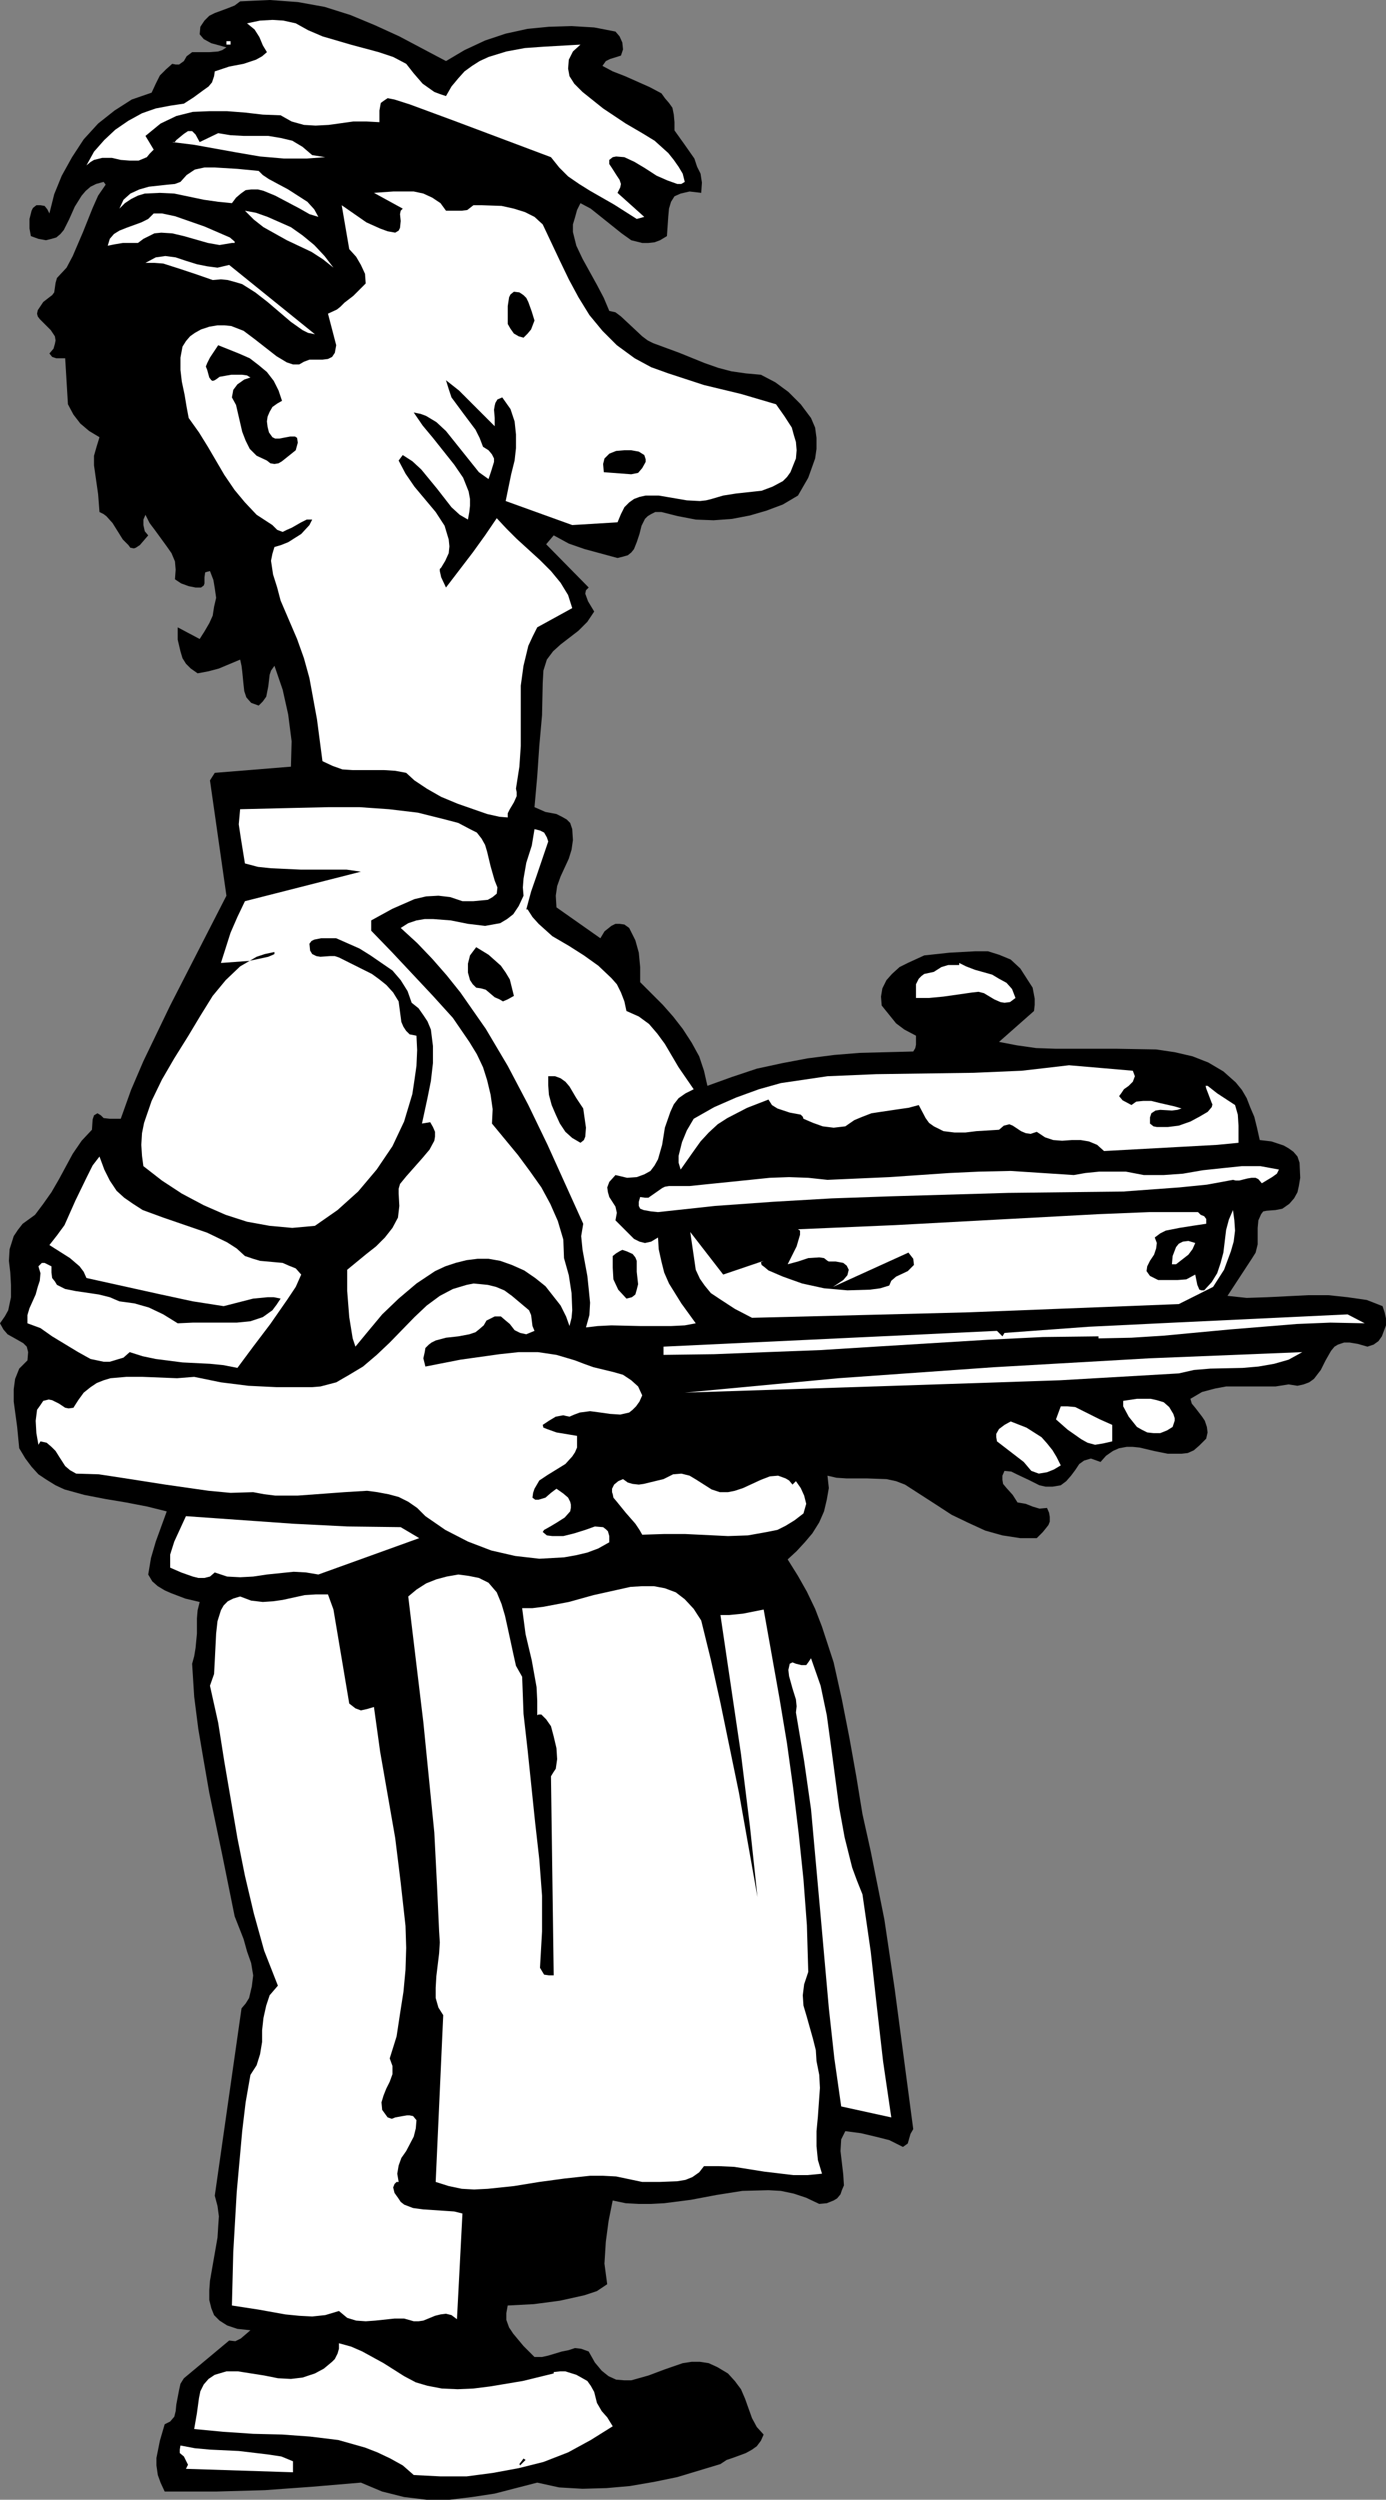 <?xml version="1.0" encoding="UTF-8" standalone="no"?>
<svg
   version="1.0"
   width="86.343mm"
   height="155.711mm"
   id="svg37"
   sodipodi:docname="Waiter 09.wmf"
   xmlns:inkscape="http://www.inkscape.org/namespaces/inkscape"
   xmlns:sodipodi="http://sodipodi.sourceforge.net/DTD/sodipodi-0.dtd"
   xmlns="http://www.w3.org/2000/svg"
   xmlns:svg="http://www.w3.org/2000/svg">
  <rect width="100%" height="100%" fill="#808080" stroke="none"/>
  <sodipodi:namedview
     id="namedview37"
     pagecolor="#ffffff"
     bordercolor="#000000"
     borderopacity="0.25"
     inkscape:showpageshadow="2"
     inkscape:pageopacity="0.0"
     inkscape:pagecheckerboard="0"
     inkscape:deskcolor="#d1d1d1"
     inkscape:document-units="mm" />
  <defs
     id="defs1">
    <pattern
       id="WMFhbasepattern"
       patternUnits="userSpaceOnUse"
       width="6"
       height="6"
       x="0"
       y="0" />
  </defs>
  <path
     style="fill:#000000;fill-opacity:1;fill-rule:evenodd;stroke:none"
     d="m 144.913,7.433 0.969,1.131 0.646,1.454 0.162,1.616 -0.485,1.454 -2.585,0.808 -0.969,0.485 -0.808,1.131 2.423,1.293 2.908,1.131 5.816,2.585 2.746,1.454 0.808,1.131 0.969,1.131 0.808,1.131 0.323,1.616 0.162,1.778 v 1.939 l 2.423,3.393 2.262,3.232 0.646,1.939 0.808,1.616 0.323,2.101 -0.162,2.424 -2.746,-0.323 -2.1,0.485 -1.454,0.646 -0.808,1.293 -0.485,1.616 -0.162,1.778 -0.323,4.686 -1.616,0.97 -1.292,0.485 -1.454,0.162 h -1.454 l -2.585,-0.646 -2.262,-1.616 -4.847,-3.878 -2.423,-1.939 -2.423,-1.293 -0.808,1.616 -0.485,1.778 -0.485,1.616 v 1.778 l 0.808,3.232 1.454,3.07 3.393,6.14 1.616,3.07 1.292,3.07 1.454,0.323 1.292,0.97 2.423,2.262 2.585,2.424 1.292,0.97 1.292,0.646 6.139,2.262 5.977,2.424 3.231,1.131 3.07,0.808 3.393,0.485 3.554,0.323 3.393,1.778 3.07,2.262 2.908,2.909 2.423,3.232 0.969,2.262 0.323,2.424 v 2.585 l -0.323,2.262 -0.808,2.262 -0.808,2.262 -2.423,4.201 -3.554,2.101 -3.877,1.454 -3.877,1.131 -4.2,0.808 -4.362,0.323 -4.2,-0.162 -4.2,-0.808 -3.877,-0.97 h -1.454 l -0.969,0.485 -0.808,0.485 -0.646,0.646 -0.808,1.616 -0.485,1.939 -0.646,1.939 -0.646,1.616 -0.646,0.808 -0.808,0.646 -1.131,0.323 -1.292,0.323 -7.755,-2.101 -3.716,-1.293 -3.554,-1.939 -1.777,2.101 10.016,10.18 -0.646,0.646 -0.162,0.808 0.646,1.778 1.454,2.424 -1.616,2.424 -2.1,2.101 -4.2,3.232 -1.777,1.616 -1.454,1.939 -0.808,2.585 -0.162,2.909 -0.162,7.595 -0.646,7.272 -0.485,7.11 -0.646,7.272 2.585,1.131 2.585,0.485 1.292,0.646 1.131,0.646 0.808,0.808 0.485,1.454 0.162,2.585 -0.323,2.262 -0.646,2.101 -0.969,2.101 -0.969,2.101 -0.808,2.262 -0.323,2.262 0.162,2.747 10.339,7.272 0.969,-1.616 1.616,-1.293 0.969,-0.485 h 0.969 l 1.131,0.162 1.131,0.808 0.646,1.293 0.808,1.616 0.808,2.909 0.323,3.393 v 3.555 l 5.331,5.333 2.423,2.747 2.262,2.909 2.1,3.232 1.777,3.232 1.131,3.393 0.808,3.555 5.816,-2.101 5.816,-1.939 5.977,-1.293 5.977,-1.131 6.301,-0.808 5.977,-0.485 6.301,-0.162 6.301,-0.162 0.485,-0.808 0.162,-0.808 V 243.841 l -2.746,-1.454 -1.939,-1.454 -3.393,-4.201 -0.162,-2.101 0.323,-1.939 0.969,-1.939 1.292,-1.454 1.777,-1.616 1.939,-0.97 3.877,-1.778 5.977,-0.646 5.977,-0.323 h 3.07 l 2.585,0.808 2.746,1.131 2.262,2.101 1.454,2.262 1.454,2.262 0.485,2.585 v 1.454 l -0.162,1.454 -8.239,7.272 4.2,0.808 4.523,0.646 4.685,0.162 h 4.685 9.693 l 9.209,0.162 4.362,0.646 4.2,0.97 3.716,1.454 3.554,2.101 2.908,2.585 1.454,1.778 1.131,1.939 0.808,2.101 0.969,2.262 0.646,2.585 0.646,2.909 2.746,0.323 2.908,0.97 1.131,0.646 1.131,0.808 0.969,1.131 0.485,1.454 0.162,3.555 -0.323,1.939 -0.323,1.454 -0.808,1.454 -1.131,1.293 -1.616,1.131 -1.616,0.323 -2.1,0.162 -0.808,0.162 -0.485,0.646 -0.646,1.454 -0.162,1.778 v 3.878 l -0.485,1.939 -0.808,1.293 -5.816,8.888 4.523,0.485 4.847,-0.162 9.693,-0.485 h 4.685 l 4.523,0.485 4.523,0.646 3.716,1.454 0.485,1.454 0.323,1.454 v 1.616 l -0.485,1.293 -0.485,1.293 -0.808,1.131 -1.131,0.808 -1.454,0.485 -2.262,-0.646 -1.939,-0.323 h -1.292 l -1.454,0.485 -0.808,0.485 -0.808,0.97 -1.292,2.262 -1.131,2.262 -1.616,2.101 -1.131,0.808 -1.292,0.485 -1.454,0.323 -2.1,-0.323 -3.07,0.485 h -3.07 -5.654 -2.908 l -2.585,0.485 -3.07,0.808 -2.746,1.616 0.323,1.131 0.808,0.97 1.616,2.101 0.646,0.97 0.485,1.454 0.162,1.293 -0.323,1.454 -1.616,1.616 -1.292,1.131 -1.454,0.646 -1.454,0.162 h -3.231 l -3.231,-0.646 -3.393,-0.808 -1.616,-0.162 h -1.454 l -1.777,0.323 -1.454,0.646 -1.616,1.131 -1.292,1.454 -2.262,-0.808 -1.616,0.485 -1.131,0.808 -0.969,1.454 -0.969,1.293 -1.131,1.293 -1.292,0.97 -1.939,0.323 h -1.616 l -1.454,-0.323 -2.585,-1.293 -2.746,-1.293 -1.292,-0.646 -1.616,-0.162 -0.485,1.131 v 0.97 l 0.162,0.97 0.808,0.97 1.454,1.616 1.131,1.778 1.939,0.323 1.616,0.646 1.616,0.485 1.777,-0.162 0.485,1.131 0.162,0.97 v 1.131 l -0.323,0.808 -1.292,1.616 -1.454,1.454 h -3.877 l -4.2,-0.646 -4.039,-1.131 -3.877,-1.778 -4.039,-1.939 -3.716,-2.424 -7.27,-4.686 -2.1,-0.808 -2.262,-0.485 -4.523,-0.162 h -4.847 l -2.423,-0.162 -2.1,-0.485 0.323,2.909 -0.485,2.747 -0.646,2.747 -1.131,2.585 -1.616,2.585 -1.777,2.101 -1.939,2.101 -2.1,1.939 2.423,3.878 2.1,3.717 1.939,4.04 1.616,4.201 2.746,8.403 1.939,8.726 1.777,9.049 1.616,9.049 1.454,8.888 1.939,8.726 1.616,8.08 1.616,8.08 2.423,16.321 4.362,32.965 -0.646,1.131 -0.323,1.131 -0.323,1.131 -1.131,0.808 -3.231,-1.616 -3.231,-0.808 -3.393,-0.808 -3.716,-0.485 -0.485,0.97 -0.485,0.97 -0.162,2.747 0.646,5.494 0.162,2.585 -0.485,1.131 -0.323,0.97 -0.808,0.97 -0.808,0.485 -1.616,0.646 -1.777,0.162 -3.07,-1.454 -2.908,-0.97 -3.07,-0.646 -2.908,-0.162 -6.139,0.162 -6.139,0.97 -5.977,1.131 -6.301,0.808 -3.07,0.162 h -2.908 l -3.07,-0.162 -3.07,-0.646 -0.969,4.848 -0.646,4.848 -0.323,5.171 0.323,2.424 0.323,2.424 -2.423,1.616 -2.908,0.97 -2.908,0.646 -2.908,0.646 -6.139,0.808 -6.139,0.323 -0.323,1.778 v 1.616 l 0.646,1.778 0.969,1.454 2.423,2.909 2.585,2.585 h 1.777 l 1.454,-0.323 3.231,-0.97 1.616,-0.323 1.454,-0.485 1.454,0.162 1.777,0.646 1.454,2.585 1.616,1.939 1.616,1.293 1.777,0.808 1.939,0.162 h 1.616 l 4.039,-1.131 3.877,-1.454 4.2,-1.454 2.1,-0.323 h 1.939 l 2.1,0.323 2.1,0.97 2.423,1.454 1.616,1.778 1.454,1.939 0.969,2.262 1.616,4.525 1.131,2.101 1.616,1.778 -0.646,1.454 -0.969,1.293 -1.131,0.808 -1.454,0.808 -3.07,1.131 -1.454,0.485 -1.454,0.97 -10.178,3.07 -5.493,1.131 -5.654,0.97 -5.493,0.485 -5.654,0.162 -5.493,-0.323 -5.17,-1.131 -5.008,1.293 -5.008,1.293 -5.331,0.808 -5.331,0.646 h -5.331 l -5.331,-0.646 -5.17,-1.293 -5.008,-2.101 -11.47,0.97 -11.147,0.808 -11.47,0.323 H 38.773 l -0.969,-2.101 -0.646,-1.778 -0.323,-2.262 v -1.778 l 0.808,-4.04 1.131,-3.878 1.292,-0.646 0.969,-1.131 0.323,-1.293 0.162,-1.616 0.646,-3.393 0.323,-1.454 0.808,-1.293 10.662,-8.888 1.454,0.162 1.292,-0.646 2.262,-1.939 -3.07,-0.323 -2.423,-0.808 -1.777,-1.131 -1.292,-1.293 -0.646,-1.616 -0.485,-1.939 v -2.262 l 0.162,-2.262 1.777,-10.18 0.162,-2.585 0.162,-2.424 -0.323,-2.424 -0.646,-2.424 6.301,-44.114 0.969,-1.131 0.808,-1.293 0.646,-2.747 0.323,-2.585 -0.485,-2.909 -0.969,-2.747 -0.808,-2.909 -2.1,-5.333 -2.908,-14.382 -3.07,-14.705 -1.292,-7.433 -1.292,-7.595 -0.969,-7.595 -0.485,-7.756 0.485,-1.778 0.323,-1.939 0.323,-3.393 v -3.555 l 0.162,-1.939 0.485,-1.939 -3.393,-0.808 -3.393,-1.293 -1.454,-0.646 -1.616,-0.97 -1.292,-1.131 -0.969,-1.616 0.646,-3.878 1.131,-3.878 2.585,-7.11 -4.523,-1.131 -5.008,-0.97 -4.847,-0.808 -5.008,-0.97 -4.685,-1.293 -2.1,-0.97 -2.1,-1.293 -1.939,-1.293 -1.616,-1.778 -1.454,-1.939 -1.454,-2.424 -0.485,-5.009 -0.808,-5.979 v -2.909 l 0.323,-2.424 0.969,-2.424 1.939,-1.939 0.162,-1.939 -0.323,-1.293 -0.808,-0.808 L 4.362,315.587 1.777,314.133 0.808,313.002 0,311.548 l 1.131,-1.616 0.808,-1.454 0.646,-3.07 v -2.909 l -0.162,-2.909 -0.323,-2.747 0.162,-2.747 0.969,-3.07 0.969,-1.454 1.131,-1.454 2.908,-2.101 1.939,-2.585 1.939,-2.747 1.777,-3.07 3.231,-5.979 2.1,-3.07 2.423,-2.585 0.162,-2.424 0.323,-0.97 0.808,-0.485 0.808,0.485 0.646,0.646 1.454,0.162 h 1.292 1.292 l 2.423,-6.787 2.908,-6.787 6.301,-13.089 6.624,-12.927 6.624,-12.927 -3.877,-27.147 1.131,-1.778 17.932,-1.454 0.162,-5.979 -0.808,-6.302 -1.292,-5.817 -1.939,-5.656 -0.808,1.131 -0.323,0.97 -0.323,2.747 -0.485,2.424 -0.808,1.131 -0.969,0.97 -1.777,-0.646 -1.131,-1.293 -0.485,-1.454 -0.162,-1.454 -0.323,-3.232 -0.162,-1.293 -0.323,-1.454 -5.008,2.101 -2.423,0.646 -2.585,0.485 -1.616,-1.131 -1.131,-1.131 -0.808,-1.293 -0.485,-1.616 -0.646,-2.747 v -2.909 l 5.17,2.747 1.131,-1.778 1.131,-1.939 0.808,-1.778 0.323,-2.101 0.485,-2.101 -0.323,-2.262 -0.323,-1.939 -0.808,-2.101 -0.646,0.162 -0.485,0.162 -0.162,1.131 v 1.454 l -0.162,0.485 -0.646,0.485 h -1.292 l -1.616,-0.323 -1.777,-0.646 -1.454,-0.97 0.162,-2.262 -0.162,-1.939 -0.808,-1.939 -1.131,-1.616 -2.585,-3.555 -1.454,-1.939 -0.969,-1.939 -0.485,1.131 v 1.293 l 0.323,1.454 0.808,0.97 -1.939,2.262 -0.969,0.646 -0.485,0.162 -0.808,-0.162 -0.485,-0.646 -1.292,-1.293 -2.423,-3.878 -1.454,-1.616 -0.646,-0.485 -0.969,-0.485 -0.323,-4.201 -0.646,-4.525 -0.323,-2.262 v -2.262 l 0.646,-2.262 0.646,-2.101 -2.423,-1.454 -2.1,-1.778 -1.616,-2.101 -1.292,-2.424 -0.646,-10.827 h -2.1 l -0.969,-0.323 -0.646,-0.808 0.969,-1.131 0.323,-1.131 0.162,-0.808 -0.162,-0.97 -0.969,-1.454 -1.292,-1.293 -1.292,-1.293 -0.485,-0.646 -0.162,-0.646 0.162,-0.808 0.646,-0.97 0.646,-0.97 1.454,-1.131 0.646,-0.485 0.485,-0.646 0.162,-1.131 0.162,-1.131 0.323,-1.131 2.262,-2.424 1.454,-2.747 2.423,-5.656 2.262,-5.656 1.292,-2.909 1.777,-2.585 -0.485,-0.646 -1.777,0.485 -1.292,0.646 -1.131,0.97 -0.969,1.131 -1.616,2.585 -1.292,2.909 -1.292,2.585 -0.808,0.97 -0.969,0.808 -1.131,0.323 -1.292,0.323 L 9.047,56.234 7.27,55.587 6.947,53.81 v -2.262 l 0.485,-1.939 0.323,-0.646 0.808,-0.646 h 0.969 l 0.969,0.162 0.646,0.808 0.485,0.97 1.131,-4.525 1.777,-4.363 2.423,-4.363 2.746,-4.201 3.393,-3.717 3.877,-3.07 4.039,-2.585 4.685,-1.616 0.969,-2.101 0.969,-1.939 1.454,-1.454 1.454,-1.293 0.808,0.162 h 0.808 l 1.131,-0.808 0.646,-1.131 1.292,-0.97 h 4.039 l 2.1,-0.162 0.969,-0.323 0.969,-0.646 L 49.758,10.18 47.981,9.211 47.012,8.08 47.173,6.302 48.143,4.848 49.274,3.717 50.566,3.07 53.636,1.939 55.251,1.293 56.543,0.323 59.936,0.162 63.49,0 l 6.624,0.485 6.301,1.131 6.139,1.939 5.816,2.424 5.654,2.585 10.986,5.817 4.362,-2.585 4.847,-2.262 4.847,-1.616 5.17,-1.131 5.008,-0.485 5.331,-0.162 5.331,0.323 z"
     id="path1" />
  <path
     style="fill:#ffffff;fill-opacity:1;fill-rule:evenodd;stroke:none"
     d="m 127.788,52.84 4.039,8.564 2.1,4.363 2.262,4.201 2.585,4.201 3.07,3.717 3.393,3.393 4.2,3.07 3.877,2.101 4.039,1.454 8.401,2.747 8.724,2.101 8.239,2.424 1.939,2.747 1.777,2.747 0.485,1.778 0.485,1.616 0.162,1.939 -0.162,1.939 -0.646,1.616 -0.646,1.616 -0.808,1.131 -0.969,0.97 -2.423,1.293 -2.585,0.97 -5.977,0.646 -3.07,0.485 -2.746,0.808 -1.292,0.323 -1.454,0.162 -3.07,-0.162 -6.624,-1.131 h -3.07 l -1.454,0.323 -1.292,0.485 -1.131,0.808 -1.131,1.131 -0.808,1.616 -0.808,1.939 -10.662,0.646 -15.671,-5.656 1.292,-6.302 0.808,-3.232 0.323,-2.909 v -3.232 l -0.323,-3.07 -0.969,-2.909 -1.939,-2.747 -1.131,0.485 -0.485,0.808 -0.162,0.646 -0.162,0.97 0.162,1.939 v 1.939 l -5.654,-5.656 -2.746,-2.747 -3.07,-2.424 0.646,2.101 0.646,1.939 2.746,3.717 2.908,3.878 0.969,1.939 0.808,2.101 1.292,0.808 0.808,0.97 0.485,0.97 v 0.808 l -0.646,2.101 -0.646,1.939 -2.262,-1.616 -1.939,-2.424 -3.877,-4.848 -1.939,-2.424 -2.262,-2.101 -2.423,-1.454 -1.292,-0.485 -1.616,-0.323 2.1,3.07 2.423,2.909 5.008,6.302 2.1,3.07 1.292,3.232 0.323,1.778 v 1.616 l -0.162,1.454 -0.323,1.778 -1.939,-1.131 -1.939,-1.778 -3.393,-4.363 -3.716,-4.525 -2.1,-1.939 -2.262,-1.454 -0.969,1.293 1.616,3.07 2.1,3.07 5.008,5.979 2.1,3.232 0.485,1.616 0.485,1.616 0.162,1.616 -0.162,1.616 -0.808,1.778 -0.969,1.616 -0.323,0.323 v 0.485 l 0.323,1.454 1.131,2.424 6.301,-8.241 2.908,-4.04 2.746,-4.04 2.262,2.424 2.423,2.424 5.493,5.009 2.585,2.585 2.262,2.747 1.777,2.909 0.969,3.07 -8.239,4.525 -1.131,2.262 -0.969,2.101 -1.131,4.686 -0.646,4.686 v 4.686 9.534 l -0.323,4.848 -0.808,5.171 0.162,0.808 v 0.97 l -0.646,1.454 -0.969,1.616 -0.485,0.97 v 0.97 l -1.939,-0.162 -2.908,-0.646 -6.947,-2.424 -3.877,-1.616 -3.393,-1.939 -2.908,-1.939 -1.939,-1.778 -2.585,-0.485 -2.585,-0.162 h -5.008 -2.423 l -2.423,-0.162 -2.262,-0.808 -2.423,-1.131 -1.292,-9.857 -1.777,-9.695 -1.292,-4.686 -1.616,-4.525 -1.939,-4.525 -1.939,-4.525 -0.808,-3.07 -0.969,-3.07 -0.485,-3.232 0.323,-1.616 0.485,-1.616 1.616,-0.485 1.616,-0.646 3.07,-1.939 1.939,-2.101 0.646,-1.293 h -1.292 l -1.292,0.646 -2.262,1.293 -1.131,0.485 -0.969,0.485 -1.292,-0.485 -1.131,-1.131 -3.716,-2.424 -2.746,-2.909 -2.423,-2.909 -2.423,-3.555 -3.877,-6.625 -2.1,-3.393 -2.423,-3.393 -0.485,-2.585 -0.485,-2.909 -0.646,-3.07 -0.323,-2.747 v -2.909 l 0.485,-2.585 0.808,-1.293 0.969,-1.131 1.131,-0.808 1.454,-0.808 1.939,-0.646 1.939,-0.323 h 1.616 l 1.616,0.162 2.908,1.131 2.585,1.939 5.17,4.04 2.423,1.454 1.454,0.485 h 1.454 l 1.131,-0.646 1.292,-0.485 h 3.07 l 1.292,-0.162 0.969,-0.485 0.646,-0.97 0.323,-1.778 -1.939,-7.433 2.1,-0.97 0.808,-0.646 0.969,-0.97 2.1,-1.616 2.908,-2.909 -0.162,-2.262 -0.969,-2.101 -1.131,-1.939 -1.616,-1.778 -1.777,-10.342 5.816,4.04 3.231,1.454 1.777,0.646 1.777,0.323 0.808,-0.485 0.323,-0.646 0.162,-1.616 -0.162,-1.616 0.162,-0.808 0.485,-0.485 -6.785,-3.717 4.523,-0.323 h 4.847 l 2.262,0.485 2.1,0.97 1.939,1.293 1.292,1.778 h 2.1 1.616 l 1.292,-0.162 1.454,-1.131 h 1.939 l 4.685,0.162 2.908,0.646 2.585,0.808 2.262,1.131 z"
     id="path2" />
  <path
     style="fill:#ffffff;fill-opacity:1;fill-rule:evenodd;stroke:none"
     d="M 54.282,10.503 V 9.695 h -0.969 v 0.808 z"
     id="path3" />
  <path
     style="fill:#ffffff;fill-opacity:1;fill-rule:evenodd;stroke:none"
     d="m 57.674,49.608 2.585,0.485 2.746,0.97 5.493,2.424 2.746,1.939 2.746,2.262 2.423,2.585 2.1,2.747 -2.423,-1.939 -2.746,-1.778 -5.816,-2.747 -5.493,-3.07 -2.262,-1.778 z"
     id="path4" />
  <path
     style="fill:#000000;fill-opacity:1;fill-rule:evenodd;stroke:none"
     d="m 123.265,79.503 -1.131,-0.323 -1.131,-0.646 -0.808,-1.131 -0.646,-1.131 v -2.101 -2.101 l 0.323,-2.101 0.323,-0.646 0.808,-0.646 1.292,0.162 0.969,0.646 0.646,0.646 0.485,0.97 0.808,2.262 0.646,2.101 -0.808,2.101 -0.808,0.97 z"
     id="path5" />
  <path
     style="fill:#000000;fill-opacity:1;fill-rule:evenodd;stroke:none"
     d="m 148.629,111.659 -6.462,-0.485 -0.162,-1.939 0.323,-1.293 1.131,-1.131 1.616,-0.646 1.939,-0.162 h 1.616 l 1.777,0.323 1.292,0.808 0.323,0.97 v 0.646 l -0.808,1.454 -0.969,1.131 z"
     id="path6" />
  <path
     style="fill:#ffffff;fill-opacity:1;fill-rule:evenodd;stroke:none"
     d="m 124.234,214.108 1.131,1.778 1.454,1.616 3.231,2.909 3.877,2.262 3.554,2.262 3.393,2.424 3.07,2.909 1.292,1.454 0.969,1.939 0.808,2.101 0.485,2.262 2.908,1.293 2.423,1.778 1.939,2.262 1.777,2.424 3.231,5.494 3.554,5.171 -1.939,0.97 -1.616,1.131 -1.131,1.454 -0.808,1.778 -1.292,3.717 -0.646,4.04 -0.969,3.393 -0.808,1.454 -0.969,1.293 -1.454,0.808 -1.777,0.646 -2.262,0.162 -2.746,-0.646 -1.454,1.616 -0.485,1.293 0.162,1.131 0.323,1.131 1.454,2.262 0.323,1.454 -0.323,1.778 2.262,2.262 2.1,2.101 1.292,0.646 1.292,0.323 1.454,-0.323 1.616,-0.97 0.162,2.747 0.646,2.909 0.646,2.585 1.131,2.585 2.908,4.686 3.393,4.686 -2.585,0.485 -3.231,0.162 h -7.108 l -6.947,-0.162 -3.231,0.162 -2.746,0.323 0.808,-2.909 0.162,-2.909 -0.323,-3.232 -0.323,-3.07 -1.131,-6.14 -0.323,-3.232 0.485,-2.909 -8.401,-18.583 -4.523,-9.372 -4.847,-9.211 -5.17,-8.726 -5.977,-8.564 -3.231,-4.04 -3.393,-3.878 -3.554,-3.717 -3.877,-3.555 1.777,-1.131 1.939,-0.646 1.939,-0.323 h 1.939 l 4.2,0.323 4.039,0.808 4.039,0.485 1.777,-0.323 1.777,-0.323 1.616,-0.97 1.454,-1.131 1.292,-1.939 1.131,-2.424 -0.162,-1.939 0.162,-2.101 0.646,-3.717 1.292,-4.04 0.646,-3.878 1.292,0.323 0.969,0.485 0.646,1.131 0.323,0.97 -2.746,8.08 -1.292,3.717 -1.131,4.201 z"
     id="path7" />
  <path
     style="fill:#000000;fill-opacity:1;fill-rule:evenodd;stroke:none"
     d="m 112.118,232.53 -0.808,-0.808 -0.646,-0.97 -0.485,-1.778 v -2.101 l 0.485,-1.939 1.454,-1.939 2.908,1.778 2.908,2.585 1.131,1.616 0.969,1.616 0.485,1.939 0.485,1.939 -1.454,0.808 -1.131,0.485 -0.808,-0.485 -1.131,-0.485 -2.1,-1.778 -1.131,-0.323 z"
     id="path8" />
  <path
     style="fill:#ffffff;fill-opacity:1;fill-rule:evenodd;stroke:none"
     d="m 228.92,233.661 -6.785,0.97 -3.393,0.323 h -3.07 v -3.232 l 0.646,-1.293 0.646,-0.646 0.646,-0.485 2.262,-0.485 1.777,-1.131 1.616,-0.485 h 2.585 v -0.485 l 1.616,0.808 2.1,0.808 4.039,1.131 1.616,0.97 1.777,0.97 1.292,1.454 0.808,2.101 -1.292,0.97 -1.292,0.162 -0.969,-0.162 -1.454,-0.646 -2.423,-1.454 -1.292,-0.323 z"
     id="path9" />
  <path
     style="fill:#000000;fill-opacity:1;fill-rule:evenodd;stroke:none"
     d="m 136.674,269.049 -1.939,-1.131 -1.616,-1.454 -1.292,-1.939 -0.969,-2.101 -0.969,-2.262 -0.646,-2.424 -0.162,-2.262 v -2.101 h 1.616 l 1.292,0.485 1.131,0.808 0.969,1.131 1.616,2.747 1.616,2.424 0.646,4.525 -0.162,2.101 -0.323,0.808 z"
     id="path10" />
  <path
     style="fill:#ffffff;fill-opacity:1;fill-rule:evenodd;stroke:none"
     d="m 70.922,300.075 -1.292,2.909 -1.939,2.909 -4.039,5.817 -4.039,5.332 -3.716,5.009 -3.231,-0.646 -3.231,-0.323 -6.462,-0.323 -6.301,-0.808 -3.07,-0.646 -3.07,-0.97 -1.454,1.293 -1.616,0.485 -1.616,0.485 h -1.454 l -3.07,-0.646 -2.908,-1.616 -6.139,-3.717 -2.746,-1.939 -3.07,-1.131 v -1.939 l 0.485,-1.616 1.454,-3.232 0.485,-1.778 0.485,-1.454 0.162,-1.778 -0.485,-1.616 0.808,-0.808 h 0.646 l 1.616,0.808 v 1.454 l 0.162,1.293 0.646,0.808 0.485,0.808 1.939,0.97 2.423,0.485 5.493,0.808 2.585,0.646 2.262,0.97 3.554,0.485 3.393,0.97 3.393,1.616 3.393,2.101 3.554,-0.162 h 3.393 6.947 l 3.231,-0.323 2.908,-0.97 1.131,-0.808 1.131,-0.808 0.969,-1.293 0.969,-1.454 -1.616,-0.323 h -1.454 l -3.393,0.323 -6.947,1.778 -7.27,-1.131 -8.239,-1.778 -16.801,-3.717 -0.646,-1.454 -0.969,-1.293 -2.262,-1.939 -4.847,-3.07 1.777,-2.262 1.777,-2.424 2.585,-5.817 2.746,-5.656 1.292,-2.585 1.616,-2.101 1.131,3.07 1.292,2.585 1.616,2.424 1.777,1.616 2.1,1.454 2.262,1.454 4.847,1.778 5.17,1.778 5.17,1.778 4.685,2.262 2.262,1.454 1.939,1.778 1.939,0.646 1.616,0.485 3.554,0.323 1.777,0.162 1.454,0.646 1.616,0.646 z"
     id="path11" />
  <path
     style="fill:#ffffff;fill-opacity:1;fill-rule:evenodd;stroke:none"
     d="m 297.096,278.583 -0.808,-0.97 -0.646,-0.323 h -0.969 l -0.969,0.162 -1.939,0.485 h -0.808 l -0.646,-0.162 -6.139,1.131 -6.462,0.646 -13.247,0.97 -27.141,0.323 -27.626,0.808 -13.894,0.485 -13.894,0.808 -13.57,0.97 -13.409,1.454 -1.616,-0.162 -1.777,-0.323 -0.808,-0.323 -0.323,-0.646 v -0.97 l 0.323,-1.131 1.131,0.162 h 0.808 l 1.616,-1.131 1.616,-1.131 0.646,-0.323 0.969,-0.162 h 4.847 l 4.685,-0.485 9.532,-0.97 4.685,-0.485 4.523,-0.162 4.523,0.162 4.523,0.485 14.54,-0.646 14.217,-0.97 6.947,-0.323 7.431,-0.162 7.431,0.485 7.431,0.485 2.746,-0.485 3.231,-0.323 h 6.301 l 4.2,0.808 h 4.685 l 4.523,-0.323 4.685,-0.808 4.523,-0.485 4.685,-0.485 h 4.362 l 4.362,0.808 -0.485,0.97 -1.131,0.808 z"
     id="path12" />
  <path
     style="fill:#ffffff;fill-opacity:1;fill-rule:evenodd;stroke:none"
     d="m 276.901,297.651 h -0.969 l 0.162,-1.939 0.808,-2.101 0.646,-0.808 0.969,-0.485 1.292,-0.162 1.616,0.485 -0.646,1.454 -0.969,1.293 z"
     id="path13" />
  <path
     style="fill:#000000;fill-opacity:1;fill-rule:evenodd;stroke:none"
     d="m 147.498,305.73 -1.939,-2.101 -1.131,-2.424 -0.162,-2.747 v -2.747 l 0.808,-0.646 0.808,-0.485 0.646,-0.323 0.969,0.323 1.454,0.646 0.646,0.808 0.323,0.808 v 2.585 l 0.323,2.909 -0.323,1.293 -0.323,1.131 -0.808,0.646 z"
     id="path14" />
  <path
     style="fill:#ffffff;fill-opacity:1;fill-rule:evenodd;stroke:none"
     d="m 258.646,315.103 v -0.485 l -13.086,0.162 -13.086,0.646 -26.333,1.616 -12.924,0.808 -12.763,0.485 -12.278,0.485 -11.955,0.162 v -1.939 l 78.515,-3.717 1.292,1.293 0.485,-0.808 19.871,-1.454 20.033,-0.97 40.873,-1.939 4.039,2.101 -8.078,-0.162 -7.916,0.323 -15.832,1.293 -15.509,1.454 -7.593,0.485 z"
     id="path15" />
  <path
     style="fill:#ffffff;fill-opacity:1;fill-rule:evenodd;stroke:none"
     d="m 277.548,323.344 -27.949,1.616 -29.08,0.97 -59.29,1.939 36.188,-3.393 36.511,-2.585 36.672,-2.101 36.026,-1.454 -3.231,1.778 -3.393,0.97 -3.716,0.646 -3.716,0.323 -7.593,0.162 -3.877,0.323 z"
     id="path16" />
  <path
     style="fill:#ffffff;fill-opacity:1;fill-rule:evenodd;stroke:none"
     d="m 273.186,337.402 h -1.616 l -1.454,-0.162 -1.292,-0.646 -1.131,-0.646 -1.939,-2.424 -1.292,-2.424 v -1.293 l 3.231,-0.485 h 3.231 l 1.454,0.323 1.616,0.485 1.292,1.131 0.969,1.616 0.323,0.97 v 0.646 l -0.485,1.454 -1.292,0.808 z"
     id="path17" />
  <path
     style="fill:#ffffff;fill-opacity:1;fill-rule:evenodd;stroke:none"
     d="m 261.877,339.341 -2.1,0.485 -1.939,0.323 -1.777,-0.485 -1.454,-0.808 -3.231,-2.262 -2.746,-2.424 1.131,-3.07 h 1.616 l 1.777,0.162 2.908,1.454 2.908,1.454 2.908,1.293 z"
     id="path18" />
  <path
     style="fill:#ffffff;fill-opacity:1;fill-rule:evenodd;stroke:none"
     d="m 242.814,346.29 -1.777,-2.101 -2.1,-1.616 -4.2,-3.232 -0.162,-0.97 v -0.808 l 0.646,-1.131 1.292,-0.97 1.454,-0.808 3.716,1.454 1.777,1.131 1.777,1.131 1.292,1.454 1.292,1.616 0.969,1.616 0.969,1.939 -1.616,0.97 -1.616,0.646 -1.939,0.323 z"
     id="path19" />
  <path
     style="fill:#ffffff;fill-opacity:1;fill-rule:evenodd;stroke:none"
     d="m 98.709,362.126 -23.748,8.564 -2.908,-0.485 -2.908,-0.162 -6.301,0.646 -3.231,0.485 -3.07,0.162 -3.07,-0.162 -2.908,-0.97 -1.131,0.97 -1.292,0.323 h -1.454 l -1.292,-0.323 -2.746,-0.97 -2.585,-1.131 v -1.616 -1.454 l 0.969,-3.07 2.746,-5.979 25.202,1.778 12.763,0.646 12.601,0.162 z"
     id="path20" />
  <path
     style="fill:#ffffff;fill-opacity:1;fill-rule:evenodd;stroke:none"
     d="m 82.23,401.069 1.454,1.131 1.292,0.485 1.454,-0.323 1.616,-0.485 1.454,10.503 1.777,10.18 1.777,10.18 1.292,10.503 1.131,10.18 0.162,5.171 -0.162,5.171 -0.485,5.171 -0.808,5.171 -0.808,5.333 -1.616,5.171 0.646,1.778 v 1.939 l -0.646,1.778 -0.808,1.616 -0.646,1.616 -0.485,1.616 0.162,1.778 1.292,1.778 0.969,0.323 0.808,-0.323 1.777,-0.323 0.969,-0.162 h 0.646 l 0.808,0.162 0.808,0.97 -0.162,1.939 -0.485,1.939 -1.777,3.393 -1.131,1.616 -0.646,1.778 -0.323,1.939 0.323,1.939 h -0.485 l -0.485,0.485 -0.323,0.808 0.323,1.293 0.808,1.131 0.646,0.97 0.808,0.646 2.1,0.808 2.423,0.323 4.847,0.323 2.423,0.162 1.939,0.485 -1.292,24.885 -1.292,-0.97 -1.292,-0.323 -1.292,0.162 -1.292,0.323 -2.746,1.131 -1.131,0.162 h -1.131 l -2.262,-0.646 h -2.262 l -4.523,0.485 -2.262,0.162 -2.262,-0.162 -2.1,-0.646 -1.939,-1.616 -3.231,0.97 -3.07,0.323 -3.07,-0.162 -3.231,-0.323 -6.301,-1.131 -6.301,-0.97 0.323,-12.604 0.808,-14.058 1.292,-14.382 0.808,-6.787 1.131,-6.464 1.454,-2.262 0.808,-2.585 0.485,-2.909 v -2.747 l 0.323,-2.909 0.646,-2.909 0.808,-2.424 1.939,-2.262 -3.231,-8.241 -2.423,-8.726 -2.1,-8.888 -1.777,-8.888 -3.07,-17.937 -1.454,-9.211 -1.939,-8.726 0.969,-2.747 0.162,-3.07 0.323,-6.464 0.323,-2.909 0.808,-2.585 0.646,-1.131 0.969,-0.97 1.292,-0.646 1.616,-0.485 2.585,0.97 2.746,0.323 2.423,-0.162 2.262,-0.323 5.17,-1.131 2.585,-0.162 h 2.908 l 1.292,3.555 z"
     id="path21" />
  <path
     style="fill:#ffffff;fill-opacity:1;fill-rule:evenodd;stroke:none"
     d="m 209.857,498.509 -11.793,-2.585 -1.616,-11.311 -1.292,-11.796 -2.1,-23.592 -2.1,-23.269 -1.616,-11.311 -1.939,-11.473 0.162,-1.454 -0.162,-1.616 -0.808,-2.585 -0.808,-2.909 -0.162,-1.454 0.323,-1.454 0.646,-0.323 0.808,0.323 1.292,0.323 h 0.485 0.646 l 0.485,-0.646 0.646,-0.97 2.262,6.464 1.454,6.948 0.969,7.11 0.969,7.272 0.969,7.272 1.292,7.11 1.777,7.11 1.131,3.07 1.292,3.232 1.939,13.412 1.454,13.089 1.454,12.766 z"
     id="path22" />
  <path
     style="fill:#ffffff;fill-opacity:1;fill-rule:evenodd;stroke:none"
     d="m 130.373,558.459 1.454,-0.162 h 1.292 l 2.585,0.808 1.454,0.808 1.131,0.646 0.808,1.131 0.808,1.454 0.646,2.585 1.131,1.939 1.292,1.454 1.292,2.101 -5.17,3.232 -5.331,2.909 -5.816,2.262 -5.816,1.454 -6.139,1.131 -6.139,0.808 h -6.139 l -6.301,-0.323 -2.585,-2.262 -2.908,-1.616 -3.07,-1.454 -2.908,-1.131 -6.301,-1.778 -6.624,-0.808 -6.624,-0.485 -6.785,-0.162 -7.108,-0.485 -6.785,-0.646 0.646,-3.717 0.485,-3.555 0.323,-1.616 0.808,-1.616 1.131,-1.293 1.454,-0.97 2.746,-0.808 h 2.746 l 3.07,0.485 3.07,0.485 3.231,0.646 3.07,0.162 2.746,-0.323 2.908,-0.97 2.1,-1.131 1.939,-1.616 0.646,-0.646 0.646,-1.293 0.323,-1.131 v -1.293 l 2.908,0.808 2.585,1.131 5.008,2.747 4.847,3.07 2.746,1.454 2.746,0.808 3.393,0.646 3.716,0.162 3.716,-0.162 3.877,-0.485 7.755,-1.293 7.27,-1.778 z"
     id="path23" />
  <path
     style="fill:#ffffff;fill-opacity:1;fill-rule:evenodd;stroke:none"
     d="m 68.983,582.051 -25.202,-0.808 0.485,-0.97 -0.323,-0.646 -0.646,-1.293 -0.969,-0.808 v -0.808 l 0.162,-0.97 3.393,0.646 3.554,0.323 6.785,0.323 6.785,0.808 3.231,0.485 2.746,1.131 z"
     id="path24" />
  <path
     style="fill:#000000;fill-opacity:1;fill-rule:evenodd;stroke:none"
     d="m 123.749,579.143 -1.292,1.293 -0.162,-0.323 0.969,-1.293 z"
     id="path25" />
  <path
     style="fill:#ffffff;fill-opacity:1;fill-rule:evenodd;stroke:none"
     d="m 266.401,260.162 1.131,-0.808 1.616,-0.162 h 1.939 l 1.939,0.485 3.554,0.808 1.616,0.485 -0.969,0.323 -1.292,0.162 -2.746,-0.162 -1.131,0.162 -0.969,0.646 -0.323,0.97 v 1.454 l 0.808,0.646 0.808,0.162 h 2.585 l 2.585,-0.323 2.746,-0.97 2.1,-1.131 1.939,-1.131 0.969,-1.131 0.162,-0.646 -0.162,-0.323 -1.292,-3.393 -0.162,-0.646 h 0.485 l 2.262,1.778 4.2,2.747 0.646,2.262 0.162,2.585 v 4.04 l -5.008,0.485 -8.885,0.485 -17.771,0.97 -1.616,-1.454 -1.939,-0.808 -1.939,-0.323 h -2.1 l -2.262,0.162 -2.1,-0.162 -1.939,-0.646 -1.939,-1.293 -1.454,0.485 -1.131,-0.162 -1.131,-0.485 -0.969,-0.646 -0.969,-0.646 -0.808,-0.323 -1.292,0.323 -1.131,0.97 -2.585,0.162 -2.746,0.162 -2.585,0.323 h -2.585 l -2.585,-0.323 -2.262,-1.131 -1.131,-0.808 -0.808,-1.131 -1.616,-3.07 -2.423,0.646 -2.262,0.323 -4.362,0.646 -2.1,0.323 -2.1,0.808 -1.939,0.808 -2.1,1.454 -2.746,0.323 -2.585,-0.323 -2.262,-0.808 -2.262,-0.97 -0.162,-0.485 -0.485,-0.485 -2.585,-0.485 -1.454,-0.485 -1.454,-0.485 -1.292,-0.808 -0.808,-1.293 -5.008,1.939 -4.685,2.424 -2.262,1.454 -2.1,1.939 -1.939,2.101 -1.616,2.262 -3.07,4.363 -0.485,-1.616 v -1.616 l 0.808,-3.232 1.131,-2.747 1.616,-2.747 4.847,-2.747 5.17,-2.262 5.331,-1.939 5.17,-1.454 5.493,-0.808 5.493,-0.808 11.47,-0.485 22.94,-0.323 11.309,-0.485 5.654,-0.646 5.493,-0.646 15.024,1.293 0.485,1.293 -0.485,1.293 -0.969,0.97 -1.131,0.808 -0.646,0.97 -0.485,0.646 0.808,0.97 z"
     id="path26" />
  <path
     style="fill:#ffffff;fill-opacity:1;fill-rule:evenodd;stroke:none"
     d="m 277.548,307.023 -49.435,1.939 -25.364,0.646 -25.687,0.646 -4.039,-2.101 -3.716,-2.424 -1.939,-1.293 -1.454,-1.778 -1.131,-1.616 -0.969,-2.101 -1.292,-8.888 7.755,10.019 9.532,-3.232 -0.646,0.323 0.162,0.646 0.646,0.485 0.969,0.808 3.393,1.454 4.523,1.616 5.17,1.131 5.493,0.485 5.331,-0.162 2.423,-0.323 2.1,-0.646 0.485,-1.131 1.131,-0.97 2.746,-1.293 0.808,-0.808 0.646,-0.646 -0.162,-1.454 -1.131,-1.454 -17.771,8.08 0.969,-0.646 1.454,-0.97 0.969,-1.131 0.323,-1.293 -0.485,-0.97 -0.808,-0.646 -1.777,-0.323 h -1.292 -0.323 l -0.323,-0.162 -0.808,-0.646 -1.131,-0.162 -2.585,0.162 -2.423,0.808 -2.423,0.646 2.1,-4.201 0.808,-2.747 v -0.97 l -0.485,-0.323 22.779,-0.97 23.91,-1.293 24.071,-1.293 11.955,-0.485 h 11.47 l 0.646,0.646 0.808,0.323 0.485,0.646 v 1.131 l -3.231,0.485 -3.07,0.485 -3.231,0.646 -1.292,0.646 -1.292,0.97 0.485,1.293 -0.162,1.293 -0.485,1.454 -0.969,1.454 -0.646,1.293 -0.162,1.131 0.808,1.131 1.939,0.97 h 2.423 2.1 l 2.1,-0.162 2.1,-1.131 0.485,2.424 0.485,1.131 0.485,0.162 h 0.646 l 1.777,-1.939 1.292,-2.101 0.808,-2.424 0.646,-2.424 0.646,-5.333 0.646,-2.424 0.969,-2.262 0.323,2.424 0.162,2.424 -0.323,2.585 -0.646,2.262 -1.616,4.363 -2.585,4.04 z"
     id="path27" />
  <path
     style="fill:#ffffff;fill-opacity:1;fill-rule:evenodd;stroke:none"
     d="m 122.942,394.767 0.323,8.726 0.969,8.564 1.777,17.129 0.969,8.564 0.646,8.564 v 8.403 l -0.485,8.564 0.485,0.808 0.485,0.808 1.131,0.162 h 1.131 l -0.646,-46.861 0.485,-0.808 0.646,-0.97 0.323,-2.262 -0.162,-2.585 -0.646,-2.747 -0.646,-2.424 -1.131,-1.616 -1.131,-1.131 h -0.646 l -0.323,0.162 v -3.393 l -0.162,-3.232 -1.131,-6.302 -1.454,-6.14 -0.808,-6.14 h 2.423 l 2.585,-0.323 5.977,-1.131 5.816,-1.616 5.816,-1.293 2.908,-0.646 2.746,-0.162 h 2.746 l 2.585,0.485 2.585,0.97 2.1,1.616 2.1,2.262 1.777,2.747 2.262,9.211 2.262,10.18 4.362,21.168 4.362,24.562 -1.777,-16.644 -2.1,-16.967 -4.847,-32.803 h 2.1 l 3.231,-0.323 4.847,-0.97 3.716,20.845 1.777,10.665 1.454,10.503 1.292,10.665 1.131,10.827 0.808,10.827 0.323,10.988 -0.969,2.909 -0.323,2.585 0.162,2.424 0.808,2.747 1.454,5.171 0.646,2.585 0.162,2.585 0.646,3.232 0.162,3.07 -0.485,6.787 -0.323,3.393 v 3.555 l 0.323,3.232 0.969,3.232 -3.393,0.323 h -3.393 l -6.785,-0.808 -7.108,-1.131 -3.554,-0.162 h -3.554 l -1.131,1.454 -1.616,1.131 -1.616,0.646 -1.939,0.323 -4.2,0.162 h -4.039 l -3.07,-0.646 -3.07,-0.646 -3.07,-0.162 h -3.07 l -5.977,0.646 -5.977,0.808 -5.977,0.97 -6.139,0.646 -3.231,0.162 -2.908,-0.162 -3.07,-0.646 -3.07,-0.97 1.777,-39.267 -1.131,-1.778 -0.646,-2.262 v -2.424 l 0.162,-2.747 0.646,-5.333 0.162,-2.585 -0.162,-2.585 -0.485,-10.665 -0.646,-12.604 -2.585,-26.016 -3.554,-29.571 1.939,-1.616 2.262,-1.454 2.423,-0.97 2.423,-0.646 2.746,-0.485 2.423,0.323 2.423,0.485 2.262,1.131 1.939,2.262 1.131,2.747 0.808,2.747 0.646,2.909 1.292,5.979 0.646,2.909 z"
     id="path28" />
  <path
     style="fill:#ffffff;fill-opacity:1;fill-rule:evenodd;stroke:none"
     d="m 186.593,349.522 0.808,-0.808 1.131,1.616 0.808,1.778 0.485,1.939 -0.323,1.131 -0.323,1.131 -2.1,1.616 -2.1,1.293 -1.939,0.97 -2.423,0.485 -4.523,0.808 -4.685,0.162 -10.016,-0.485 h -5.17 l -5.008,0.162 -0.646,-1.131 -0.969,-1.454 -2.262,-2.585 -2.1,-2.585 -0.808,-0.97 -0.162,-0.808 -0.162,-0.485 v -0.808 l 0.485,-0.97 0.969,-0.808 1.131,-0.485 1.131,0.808 1.131,0.323 1.454,0.162 1.131,-0.162 4.685,-1.131 2.262,-1.131 1.939,-0.162 1.939,0.485 1.616,0.97 3.554,2.262 1.939,0.646 h 1.939 l 1.616,-0.323 1.939,-0.646 4.2,-1.939 2.1,-0.808 1.939,-0.162 1.777,0.646 0.808,0.485 z"
     id="path29" />
  <path
     style="fill:#ffffff;fill-opacity:1;fill-rule:evenodd;stroke:none"
     d="m 125.85,313.325 -1.939,0.808 -1.454,-0.323 -1.292,-0.646 -1.131,-1.454 -0.969,-0.808 -1.131,-0.97 h -1.454 l -1.939,0.97 -0.646,1.131 -1.131,0.97 -0.808,0.646 -1.454,0.485 -2.585,0.485 -2.908,0.323 -2.423,0.646 -0.969,0.485 -0.646,0.485 -0.808,0.808 -0.162,0.97 -0.323,1.454 0.485,1.939 8.239,-1.616 9.209,-1.293 4.523,-0.485 h 4.523 l 4.362,0.646 4.362,1.293 2.1,0.808 2.262,0.808 4.685,1.131 2.262,0.646 1.939,1.293 1.616,1.454 0.969,2.101 -0.646,1.454 -0.808,1.131 -0.808,0.808 -0.808,0.646 -2.1,0.485 -2.423,-0.162 -2.262,-0.323 -2.423,-0.323 -2.423,0.323 -1.292,0.485 -1.131,0.485 -0.808,-0.162 -0.646,-0.162 -1.777,0.323 -1.616,0.97 -1.454,0.97 0.162,0.646 0.808,0.323 2.262,0.808 2.908,0.485 1.939,0.323 v 1.454 1.293 l -0.485,1.131 -0.646,0.97 -1.616,1.778 -2.1,1.293 -2.1,1.293 -1.939,1.293 -1.131,1.939 -0.323,0.97 -0.162,1.131 0.646,0.485 h 0.808 l 1.616,-0.485 1.292,-1.131 1.292,-0.97 1.616,1.131 1.131,0.97 0.485,0.97 0.162,0.646 v 0.808 l -0.162,0.808 -1.292,1.454 -1.777,1.131 -1.616,0.97 -1.454,0.808 -0.323,0.485 0.969,0.808 1.292,0.162 h 2.585 l 2.585,-0.646 2.585,-0.808 2.262,-0.808 1.939,0.162 0.646,0.485 0.485,0.485 0.323,1.131 v 1.454 l -2.585,1.454 -2.585,0.97 -2.746,0.646 -2.746,0.485 -5.816,0.323 -5.654,-0.646 -5.654,-1.293 -5.493,-2.101 -5.331,-2.747 -4.685,-3.232 -1.939,-1.939 -2.1,-1.454 -2.262,-1.131 -2.423,-0.646 -2.585,-0.485 -2.423,-0.323 -5.331,0.323 -10.986,0.808 h -5.331 l -2.585,-0.323 -2.585,-0.485 -5.331,0.162 -5.17,-0.485 -10.178,-1.454 -10.339,-1.616 -5.331,-0.808 -5.331,-0.162 -1.454,-0.808 -1.131,-0.97 -1.454,-2.262 -0.808,-1.293 -0.969,-0.97 -1.131,-0.97 -1.454,-0.323 -0.485,0.808 -0.485,-2.747 -0.162,-2.909 0.323,-2.585 0.808,-1.131 0.646,-0.97 1.292,-0.323 0.808,0.162 1.616,0.808 1.454,0.97 0.808,0.162 1.131,-0.162 1.131,-1.778 1.292,-1.778 1.616,-1.293 1.454,-0.97 1.616,-0.646 1.616,-0.485 3.716,-0.323 h 3.877 l 4.039,0.162 4.039,0.162 4.039,-0.323 6.301,1.293 6.462,0.808 6.624,0.323 h 6.624 1.777 l 1.939,-0.162 3.716,-0.97 3.07,-1.778 3.231,-1.939 3.231,-2.747 3.07,-2.909 5.816,-5.979 2.908,-2.747 3.07,-2.262 3.07,-1.616 3.231,-0.97 1.616,-0.323 1.777,0.162 1.616,0.162 1.939,0.485 1.939,0.808 1.777,1.293 4.039,3.393 0.485,1.131 0.162,1.293 0.162,1.293 z"
     id="path30" />
  <path
     style="fill:#ffffff;fill-opacity:1;fill-rule:evenodd;stroke:none"
     d="m 74.153,78.695 -1.616,-0.323 -1.292,-0.646 -2.746,-1.939 -5.493,-4.686 -2.908,-2.262 -3.07,-1.939 -1.616,-0.485 -1.777,-0.485 -1.616,-0.162 -1.939,0.162 -3.716,-1.293 -3.877,-1.293 -4.039,-1.293 -2.1,-0.162 h -2.1 l 2.423,-1.293 2.262,-0.323 2.423,0.323 2.423,0.808 2.585,0.808 2.423,0.485 2.423,0.323 2.746,-0.646 z"
     id="path31" />
  <path
     style="fill:#ffffff;fill-opacity:1;fill-rule:evenodd;stroke:none"
     d="m 74.96,51.063 -2.1,-0.646 -2.262,-1.293 -5.816,-3.07 -2.746,-1.131 -1.292,-0.323 h -1.616 l -1.292,0.162 -1.131,0.808 -1.131,0.97 -0.969,1.293 -3.231,-0.323 -3.393,-0.485 -6.947,-1.454 -3.393,-0.162 -3.554,0.162 -1.616,0.485 -1.616,0.808 -1.454,0.97 -1.292,1.293 0.969,-2.101 1.616,-1.454 2.1,-0.97 2.262,-0.646 4.362,-0.485 1.777,-0.162 1.292,-0.485 1.454,-1.616 1.939,-1.293 2.262,-0.485 h 2.423 l 5.331,0.323 5.008,0.485 0.969,0.97 1.454,0.97 4.523,2.424 2.262,1.454 2.262,1.454 1.616,1.778 z"
     id="path32" />
  <path
     style="fill:#ffffff;fill-opacity:1;fill-rule:evenodd;stroke:none"
     d="m 73.507,36.52 3.07,0.485 -4.362,0.323 h -5.331 l -5.654,-0.485 -5.654,-0.97 -9.855,-1.778 -5.17,-0.646 0.485,0.162 0.485,-0.646 1.777,-1.454 0.969,-0.646 h 0.969 l 0.808,0.808 0.969,1.778 4.362,-2.101 2.908,0.485 3.07,0.162 h 5.816 l 2.908,0.485 2.746,0.646 2.423,1.454 z"
     id="path33" />
  <path
     style="fill:#ffffff;fill-opacity:1;fill-rule:evenodd;stroke:none"
     d="m 105.009,22.623 1.292,-2.262 1.616,-1.939 1.454,-1.616 1.777,-1.293 1.777,-1.131 2.1,-0.97 4.2,-1.293 4.362,-0.808 4.523,-0.323 8.562,-0.485 -1.777,1.616 -0.969,1.939 -0.162,2.101 0.323,1.778 1.131,1.778 1.939,1.939 4.847,3.878 5.331,3.555 3.877,2.262 2.908,1.778 3.231,2.909 1.292,1.616 1.131,1.616 0.969,1.616 0.485,1.939 -0.808,0.485 h -0.969 l -2.262,-0.808 -2.585,-1.131 -2.746,-1.778 -2.423,-1.454 -2.423,-1.131 -1.939,-0.162 -0.808,0.162 -0.808,0.646 v 0.97 l 0.646,0.97 1.131,1.778 0.646,0.97 0.323,0.97 -0.162,0.808 -0.646,1.293 6.301,5.656 -1.777,0.485 -5.331,-3.393 -5.654,-3.232 -2.585,-1.616 -2.585,-1.778 -2.1,-2.101 -1.939,-2.424 -22.779,-8.564 -10.501,-3.878 -3.554,-1.131 -1.616,-0.323 -0.969,0.646 -0.646,0.485 -0.323,1.778 v 2.747 L 86.269,28.602 h -3.07 l -5.816,0.808 -3.07,0.162 -2.746,-0.162 -2.908,-0.808 -2.585,-1.454 -4.2,-0.162 -4.2,-0.485 -4.2,-0.323 h -4.2 l -3.877,0.162 -3.877,0.97 -3.716,1.778 -1.777,1.454 -1.777,1.454 1.939,3.232 -0.969,0.97 -0.646,0.808 -1.939,0.808 H 30.533 L 28.433,37.651 26.333,37.166 h -2.262 l -1.939,0.485 -0.808,0.485 -0.969,0.808 1.777,-3.232 2.423,-2.747 2.585,-2.424 3.07,-2.101 3.231,-1.778 3.231,-1.131 3.393,-0.646 3.231,-0.485 2.262,-1.454 2.423,-1.778 1.131,-0.808 0.808,-0.97 0.485,-1.454 0.162,-1.131 3.393,-1.131 3.393,-0.646 2.908,-0.97 1.454,-0.808 1.131,-0.97 -0.969,-1.616 -0.808,-1.939 -1.131,-1.778 -1.777,-1.454 3.07,-0.646 2.908,-0.162 2.585,0.162 2.908,0.646 2.908,1.616 3.393,1.454 6.624,1.939 6.624,1.778 3.393,1.131 3.07,1.616 1.777,2.262 2.1,2.424 2.746,1.939 1.292,0.485 z"
     id="path34" />
  <path
     style="fill:#ffffff;fill-opacity:1;fill-rule:evenodd;stroke:none"
     d="m 54.605,57.203 -2.908,0.485 -2.746,-0.485 -5.654,-1.616 -2.746,-0.646 -2.585,-0.162 -1.616,0.162 -1.292,0.646 -1.292,0.646 -1.292,0.97 h -3.554 l -1.939,0.323 -1.616,0.323 0.485,-1.616 0.969,-1.131 1.292,-0.808 1.616,-0.646 3.554,-1.293 1.616,-0.808 1.292,-1.293 h 1.939 l 3.07,0.646 6.947,2.424 5.977,2.585 1.131,0.97 v 0.323 z"
     id="path35" />
  <path
     style="fill:#000000;fill-opacity:1;fill-rule:evenodd;stroke:none"
     d="m 64.136,102.934 0.646,0.323 h 0.969 l 2.585,-0.485 h 1.131 l 0.485,0.323 0.162,1.131 -0.485,1.778 -1.616,1.293 -1.616,1.293 -0.808,0.485 -0.969,0.162 -0.969,-0.162 -0.808,-0.646 -2.423,-1.131 -1.616,-1.616 -0.969,-1.939 -0.808,-2.101 -0.969,-4.201 -0.485,-2.101 -0.969,-1.778 0.323,-1.778 0.969,-1.293 1.616,-1.131 1.454,-0.485 -0.808,-0.485 -1.131,-0.162 H 54.443 l -2.746,0.485 -0.646,0.485 -0.485,0.323 -0.485,0.162 -0.323,-0.162 -0.485,-0.646 -0.485,-1.778 -0.323,-0.808 0.323,-0.808 0.646,-1.293 0.969,-1.454 0.969,-1.454 4.847,1.939 2.585,1.131 2.1,1.616 1.939,1.616 1.616,2.101 1.131,2.262 0.808,2.424 -1.131,0.646 -1.131,0.808 -0.646,1.131 -0.485,1.131 -0.162,1.131 0.162,1.293 0.323,1.293 z"
     id="path36" />
  <path
     style="fill:#ffffff;fill-opacity:1;fill-rule:evenodd;stroke:none"
     d="m 108.887,212.169 -2.908,-0.97 -2.746,-0.323 -2.908,0.162 -2.746,0.646 -2.585,1.131 -2.585,1.131 -5.008,2.747 v 2.424 l 4.847,5.009 4.847,5.171 4.847,5.171 4.685,5.171 3.877,5.656 1.777,2.909 1.454,3.07 0.969,3.07 0.808,3.393 0.485,3.393 -0.162,3.393 6.139,7.433 2.746,3.717 2.746,3.878 2.1,3.878 1.777,4.04 1.292,4.363 0.162,4.363 1.131,4.04 0.646,4.201 0.162,4.04 -0.162,1.778 -0.485,1.939 -0.808,-2.262 -1.292,-2.585 -1.777,-2.262 -1.777,-2.262 -2.423,-1.939 -2.585,-1.778 -2.908,-1.293 -2.746,-0.97 -2.746,-0.485 h -2.585 l -2.585,0.323 -2.585,0.646 -2.423,0.808 -2.423,1.131 -4.362,2.909 -4.2,3.555 -3.877,3.717 -3.231,3.878 -3.07,3.717 -0.646,-1.939 -0.808,-5.009 -0.485,-6.14 v -5.009 l 4.523,-3.717 2.262,-1.778 2.1,-2.101 1.777,-2.262 1.292,-2.424 0.323,-2.747 -0.162,-2.909 v -1.131 l 0.323,-1.131 1.454,-1.778 3.716,-4.201 1.777,-2.101 1.131,-2.101 0.162,-0.97 v -1.131 l -0.485,-1.131 -0.646,-1.131 -1.939,0.323 1.292,-5.979 0.808,-4.04 0.485,-4.201 v -4.04 l -0.485,-3.878 -0.808,-1.939 -0.969,-1.454 -1.131,-1.616 -1.616,-1.293 -0.969,-2.747 -1.616,-2.585 -1.939,-2.262 -2.585,-1.778 -2.585,-1.778 -2.585,-1.616 -5.493,-2.424 h -1.777 -1.777 l -1.616,0.323 -0.646,0.323 -0.485,0.646 0.162,1.616 0.485,0.808 0.969,0.485 0.969,0.162 2.262,-0.162 h 1.131 l 0.969,0.323 3.877,1.939 3.877,1.939 1.777,1.293 1.616,1.293 1.616,1.778 1.292,2.101 0.323,2.424 0.323,2.424 0.485,1.131 0.646,0.97 0.808,0.808 1.616,0.323 0.162,3.393 -0.162,3.717 -0.485,3.393 -0.485,3.232 -1.939,6.464 -2.746,5.817 -3.716,5.494 -4.362,5.171 -4.847,4.363 -5.331,3.717 -5.331,0.485 -5.331,-0.485 -5.331,-0.97 -5.008,-1.616 -5.17,-2.262 -5.17,-2.747 -4.685,-3.07 -4.362,-3.393 -0.323,-2.424 -0.162,-2.585 0.162,-2.747 0.485,-2.424 1.777,-5.171 2.423,-5.009 2.908,-5.009 3.231,-5.171 2.908,-4.848 2.908,-4.686 3.07,-3.717 3.393,-3.232 1.939,-1.131 1.939,-1.131 1.939,-0.646 2.262,-0.485 v 0.485 l -0.323,0.162 -1.131,0.485 -4.523,0.97 -6.624,0.485 2.262,-7.11 1.616,-3.717 1.777,-3.717 27.302,-6.948 -3.393,-0.485 h -3.716 -7.108 l -6.947,-0.323 -3.07,-0.323 -3.07,-0.808 -0.969,-5.979 -0.485,-3.232 0.323,-3.555 13.57,-0.323 7.27,-0.162 h 7.27 l 6.947,0.485 6.785,0.808 6.462,1.616 3.07,0.808 2.746,1.454 1.616,0.808 1.131,1.454 0.808,1.454 0.485,1.616 0.808,3.393 0.969,3.393 0.646,1.616 -0.162,1.454 -0.969,0.808 -1.131,0.646 -3.393,0.323 z"
     id="path37" />
</svg>
